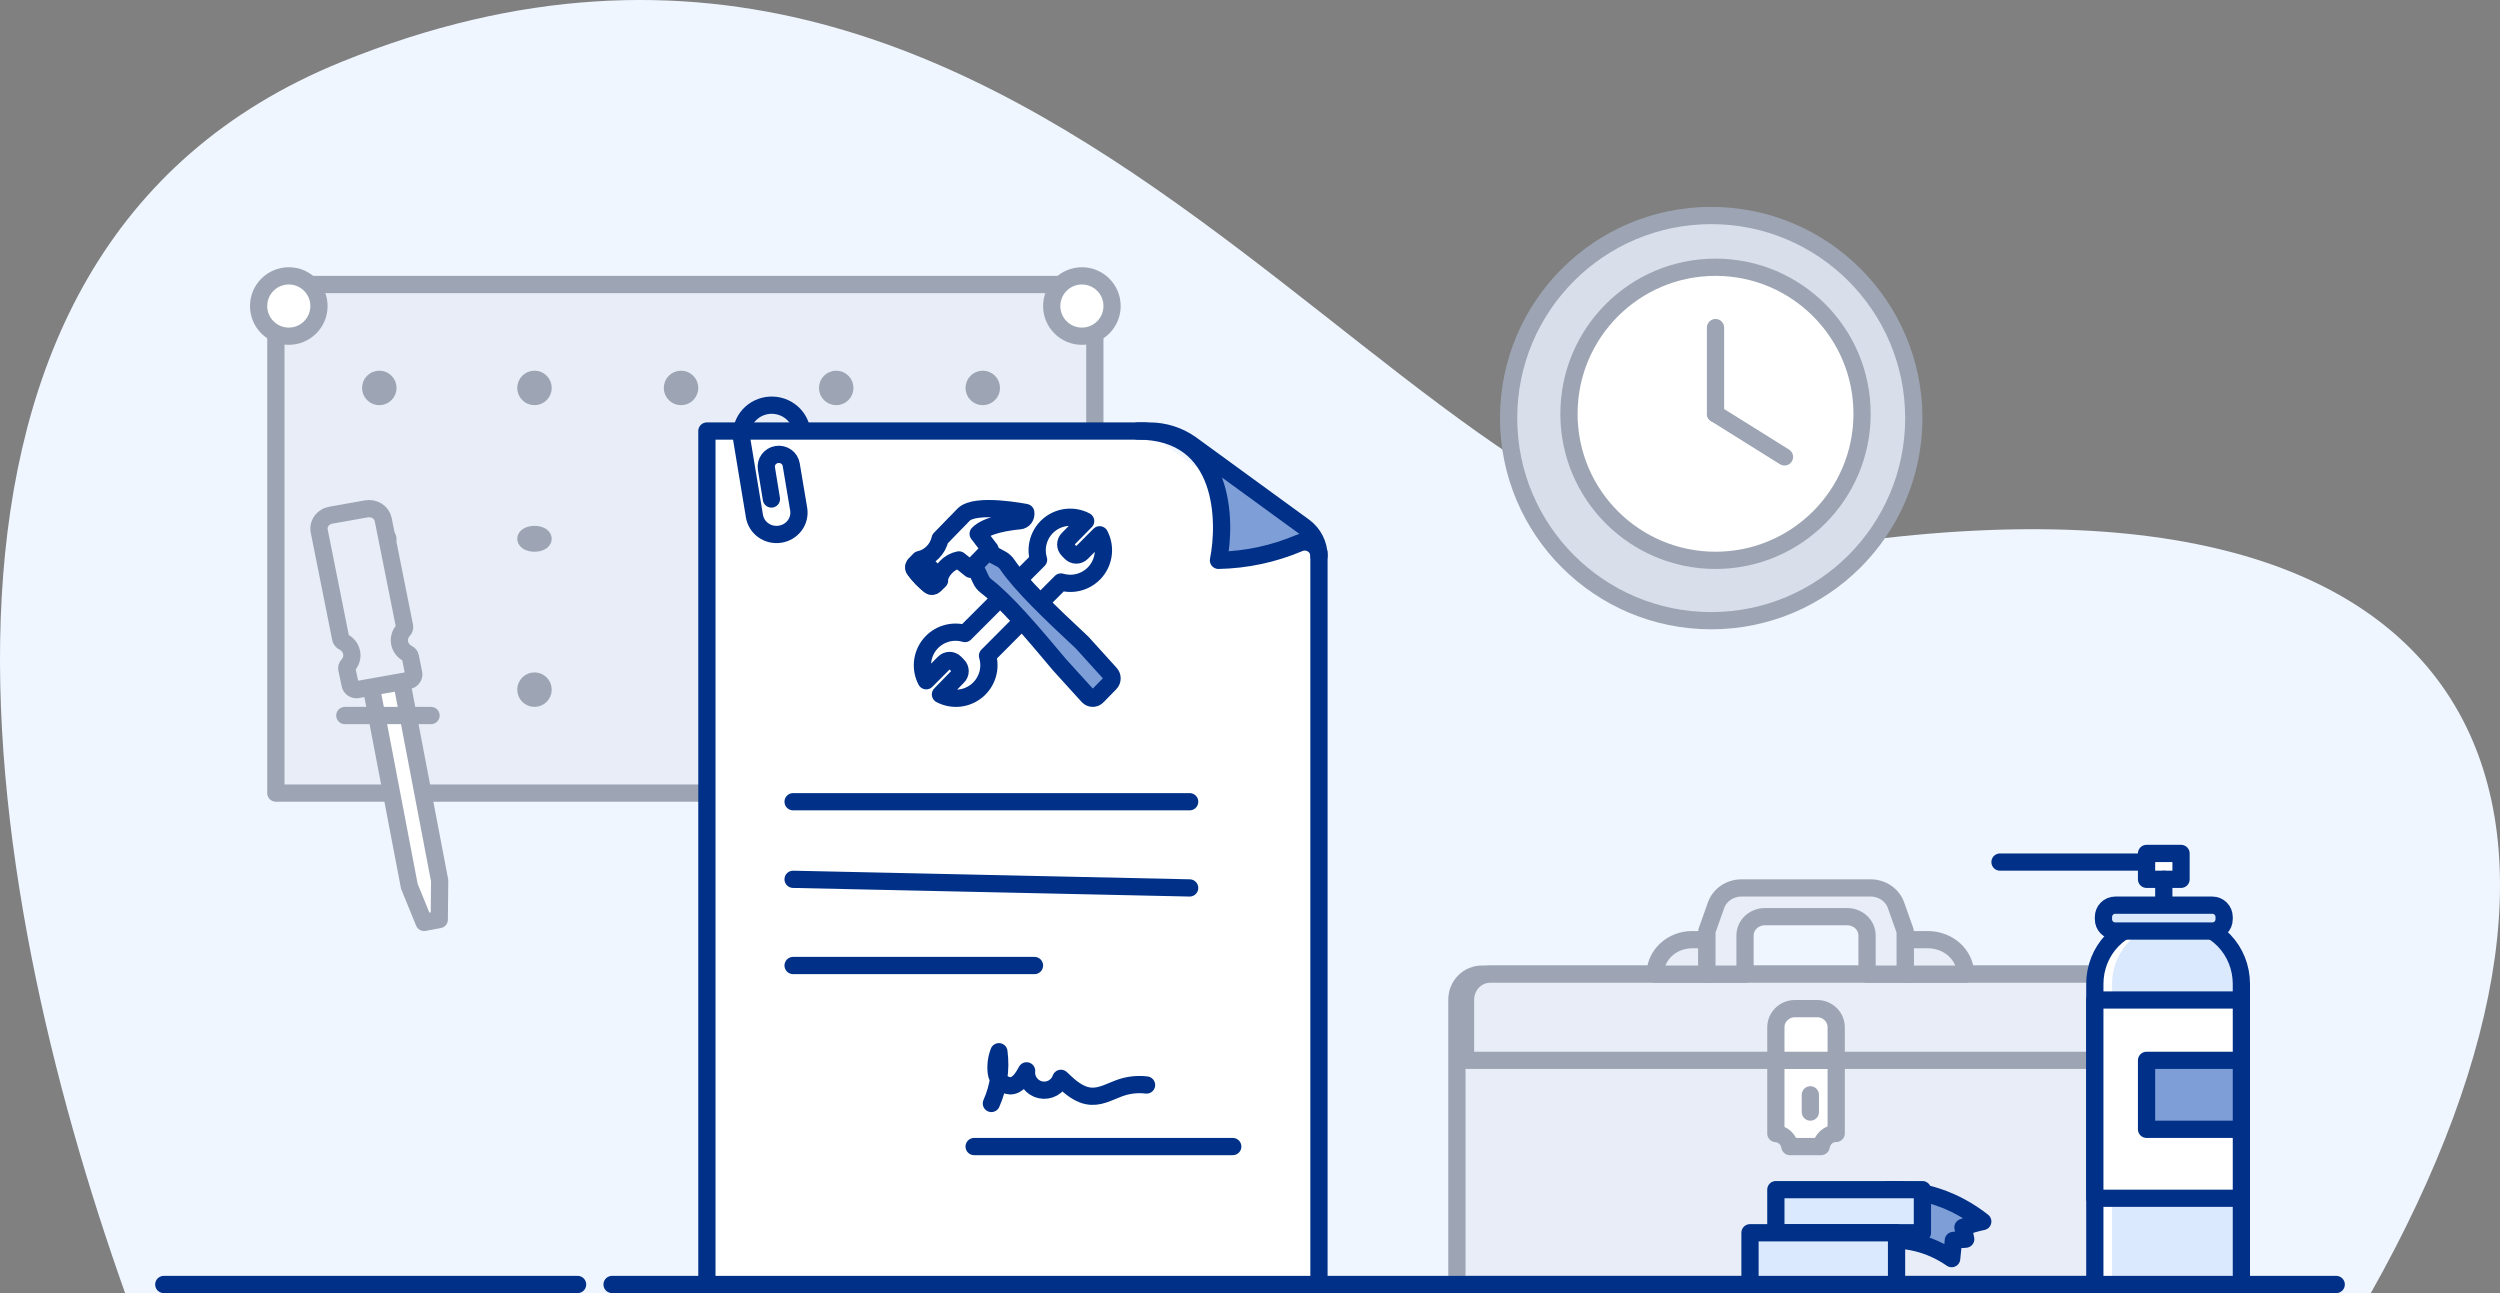 <svg width="290" height="150" viewBox="0 0 290 150" fill="none" xmlns="http://www.w3.org/2000/svg">
<rect x="0" y="0" width="290" height="150" fill="#808080" stroke="none"/>
<g clip-path="url(#clip0_8274_204379)">
<path d="M275.014 150H14.513C-2.298 102.754 -15.205 29.437 39.589 7.188C123.156 -26.743 164.474 70.866 209.541 63.665C289.873 50.83 306.589 93.957 275.014 150Z" fill="#EFF6FF"/>
<path d="M171.897 113H247.112C247.878 113 248.613 113.311 249.154 113.865C249.696 114.418 250 115.169 250 115.952V149H169V115.952C169 115.564 169.075 115.179 169.221 114.82C169.366 114.462 169.58 114.136 169.849 113.861C170.118 113.587 170.437 113.37 170.789 113.222C171.14 113.074 171.517 112.999 171.897 113Z" fill="#E8EDF7" stroke="#9DA5B4" stroke-width="2" stroke-linecap="round" stroke-linejoin="round"/>
<path d="M172.852 113H247.148C247.904 113 248.63 113.314 249.165 113.873C249.699 114.433 250 115.191 250 115.982V123H170V115.982C170 115.191 170.301 114.433 170.835 113.873C171.37 113.314 172.096 113 172.852 113Z" fill="#E8EDF7" stroke="#9DA5B4" stroke-width="2" stroke-linecap="round" stroke-linejoin="round"/>
<path d="M196.286 109H198V113H192C192 111.939 192.452 110.922 193.255 110.172C194.059 109.421 195.149 109 196.286 109Z" fill="#E8EDF7" stroke="#9DA5B4" stroke-width="2" stroke-linecap="round" stroke-linejoin="round"/>
<path d="M228 113H221V109H223.625C224.785 109 225.898 109.421 226.719 110.172C227.539 110.922 228 111.939 228 113Z" fill="#E8EDF7" stroke="#9DA5B4" stroke-width="2" stroke-linecap="round" stroke-linejoin="round"/>
<path d="M207.628 133H211.25C211.317 132.57 211.531 132.179 211.852 131.899C212.173 131.618 212.581 131.467 213 131.473V123H206V131.491C206.396 131.514 206.772 131.676 207.068 131.95C207.363 132.224 207.561 132.594 207.628 133Z" fill="white" stroke="#9DA5B4" stroke-width="2" stroke-linecap="round" stroke-linejoin="round"/>
<path d="M210 127V129" stroke="#9DA5B4" stroke-width="2" stroke-linecap="round" stroke-linejoin="round"/>
<path d="M208.214 117H210.786C211.373 117 211.936 117.228 212.352 117.635C212.767 118.042 213 118.593 213 119.169V123H206V119.169C206 118.593 206.233 118.042 206.648 117.635C207.064 117.228 207.627 117 208.214 117Z" fill="white" stroke="#9DA5B4" stroke-width="2" stroke-linecap="round" stroke-linejoin="round"/>
<path d="M127 33H32V92H127V33Z" fill="#E8EDF7" stroke="#9DA5B4" stroke-width="2" stroke-linecap="round" stroke-linejoin="round"/>
<path d="M44 46C44.552 46 45 45.552 45 45C45 44.448 44.552 44 44 44C43.448 44 43 44.448 43 45C43 45.552 43.448 46 44 46Z" fill="#E8EDF7" stroke="#9DA5B4" stroke-width="2" stroke-linecap="round" stroke-linejoin="round"/>
<path d="M62 46C62.552 46 63 45.552 63 45C63 44.448 62.552 44 62 44C61.448 44 61 44.448 61 45C61 45.552 61.448 46 62 46Z" fill="#E8EDF7" stroke="#9DA5B4" stroke-width="2" stroke-linecap="round" stroke-linejoin="round"/>
<path d="M79 46C79.552 46 80 45.552 80 45C80 44.448 79.552 44 79 44C78.448 44 78 44.448 78 45C78 45.552 78.448 46 79 46Z" fill="#E8EDF7" stroke="#9DA5B4" stroke-width="2" stroke-linecap="round" stroke-linejoin="round"/>
<path d="M97 46C97.552 46 98 45.552 98 45C98 44.448 97.552 44 97 44C96.448 44 96 44.448 96 45C96 45.552 96.448 46 97 46Z" fill="#E8EDF7" stroke="#9DA5B4" stroke-width="2" stroke-linecap="round" stroke-linejoin="round"/>
<path d="M114 46C114.552 46 115 45.552 115 45C115 44.448 114.552 44 114 44C113.448 44 113 44.448 113 45C113 45.552 113.448 46 114 46Z" fill="#E8EDF7" stroke="#9DA5B4" stroke-width="2" stroke-linecap="round" stroke-linejoin="round"/>
<path d="M44 63C44.552 63 45 62.776 45 62.5C45 62.224 44.552 62 44 62C43.448 62 43 62.224 43 62.5C43 62.776 43.448 63 44 63Z" fill="#E8EDF7" stroke="#9DA5B4" stroke-width="2" stroke-linecap="round" stroke-linejoin="round"/>
<path d="M62 63C62.552 63 63 62.776 63 62.5C63 62.224 62.552 62 62 62C61.448 62 61 62.224 61 62.5C61 62.776 61.448 63 62 63Z" fill="#E8EDF7" stroke="#9DA5B4" stroke-width="2" stroke-linecap="round" stroke-linejoin="round"/>
<path d="M44 77C44.552 77 45 76.552 45 76C45 75.448 44.552 75 44 75C43.448 75 43 75.448 43 76C43 76.552 43.448 77 44 77Z" fill="#E8EDF7" stroke="#9DA5B4" stroke-width="2" stroke-linecap="round" stroke-linejoin="round"/>
<path d="M62 81C62.552 81 63 80.552 63 80C63 79.448 62.552 79 62 79C61.448 79 61 79.448 61 80C61 80.552 61.448 81 62 81Z" fill="#E8EDF7" stroke="#9DA5B4" stroke-width="2" stroke-linecap="round" stroke-linejoin="round"/>
<path d="M50.955 106.672L49.194 107L47.485 102.812L40 63.664L43.524 63L51 102.156L50.955 106.672Z" fill="white" stroke="#9DA5B4" stroke-width="2" stroke-linecap="round" stroke-linejoin="round"/>
<path d="M41.494 79.986L47.369 78.942C47.472 78.925 47.57 78.887 47.657 78.833C47.745 78.778 47.819 78.707 47.876 78.624C47.933 78.541 47.971 78.448 47.989 78.351C48.007 78.254 48.003 78.154 47.978 78.058L47.594 76.166C47.578 76.088 47.542 76.016 47.49 75.954C47.437 75.893 47.37 75.844 47.294 75.812C47.051 75.685 46.841 75.509 46.679 75.297C46.517 75.084 46.407 74.84 46.357 74.583C46.307 74.322 46.32 74.053 46.395 73.798C46.469 73.542 46.604 73.306 46.788 73.106C46.847 73.048 46.89 72.977 46.914 72.9C46.939 72.824 46.944 72.743 46.929 72.664L44.455 60.283C44.414 60.08 44.332 59.886 44.212 59.713C44.092 59.54 43.937 59.391 43.756 59.274C43.575 59.157 43.371 59.076 43.157 59.033C42.942 58.991 42.721 58.989 42.506 59.027L38.42 59.752C38.189 59.788 37.968 59.868 37.771 59.988C37.574 60.108 37.406 60.265 37.278 60.45C37.149 60.634 37.062 60.842 37.023 61.06C36.984 61.278 36.994 61.502 37.052 61.716L39.526 74.096C39.545 74.175 39.583 74.248 39.637 74.311C39.69 74.373 39.758 74.424 39.835 74.459C40.081 74.584 40.294 74.76 40.459 74.973C40.624 75.186 40.736 75.432 40.787 75.691C40.839 75.951 40.828 76.218 40.755 76.473C40.683 76.728 40.551 76.964 40.369 77.165C40.312 77.222 40.27 77.291 40.245 77.366C40.221 77.441 40.215 77.521 40.229 77.598L40.613 79.402C40.627 79.496 40.662 79.587 40.715 79.668C40.768 79.749 40.837 79.819 40.92 79.873C41.002 79.928 41.096 79.966 41.194 79.985C41.293 80.005 41.395 80.005 41.494 79.986Z" fill="#E8EDF7" stroke="#9DA5B4" stroke-width="2" stroke-linecap="round" stroke-linejoin="round"/>
<path d="M40 83H50" stroke="#9DA5B4" stroke-width="2" stroke-linecap="round" stroke-linejoin="round"/>
<path d="M33.5 39C35.433 39 37 37.433 37 35.5C37 33.567 35.433 32 33.5 32C31.567 32 30 33.567 30 35.5C30 37.433 31.567 39 33.5 39Z" fill="white" stroke="#9DA5B4" stroke-width="2" stroke-linecap="round" stroke-linejoin="round"/>
<path d="M125.5 39C127.433 39 129 37.433 129 35.5C129 33.567 127.433 32 125.5 32C123.567 32 122 33.567 122 35.5C122 37.433 123.567 39 125.5 39Z" fill="white" stroke="#9DA5B4" stroke-width="2" stroke-linecap="round" stroke-linejoin="round"/>
<path d="M87 55C87.552 55 88 54.552 88 54C88 53.448 87.552 53 87 53C86.448 53 86 53.448 86 54C86 54.552 86.448 55 87 55Z" fill="#E8EDF7" stroke="#9DA5B4" stroke-width="2" stroke-linecap="round" stroke-linejoin="round"/>
<path d="M87 72C87.552 72 88 71.552 88 71C88 70.448 87.552 70 87 70C86.448 70 86 70.448 86 71C86 71.552 86.448 72 87 72Z" fill="#E8EDF7" stroke="#9DA5B4" stroke-width="2" stroke-linecap="round" stroke-linejoin="round"/>
<path d="M103 67C103.552 67 104 66.552 104 66C104 65.448 103.552 65 103 65C102.448 65 102 65.448 102 66C102 66.552 102.448 67 103 67Z" fill="#E8EDF7" stroke="#9DA5B4" stroke-width="2" stroke-linecap="round" stroke-linejoin="round"/>
<path d="M129 67C129.552 67 130 66.552 130 66C130 65.448 129.552 65 129 65C128.448 65 128 65.448 128 66C128 66.552 128.448 67 129 67Z" fill="#E8EDF7" stroke="#9DA5B4" stroke-width="2" stroke-linecap="round" stroke-linejoin="round"/>
<path d="M103 93C103.552 93 104 92.552 104 92C104 91.448 103.552 91 103 91C102.448 91 102 91.448 102 92C102 92.552 102.448 93 103 93Z" fill="#E8EDF7" stroke="#9DA5B4" stroke-width="2" stroke-linecap="round" stroke-linejoin="round"/>
<path d="M129 93C129.552 93 130 92.552 130 92C130 91.448 129.552 91 129 91C128.448 91 128 91.448 128 92C128 92.552 128.448 93 129 93Z" fill="#E8EDF7" stroke="#9DA5B4" stroke-width="2" stroke-linecap="round" stroke-linejoin="round"/>
<path d="M67 149H19" stroke="#003087" stroke-width="2" stroke-linecap="round" stroke-linejoin="round"/>
<path d="M206 149H71" stroke="#003087" stroke-width="2" stroke-linecap="round" stroke-linejoin="round"/>
<path d="M271 149H203" stroke="#003087" stroke-width="2" stroke-linecap="round" stroke-linejoin="round"/>
<path d="M153 64.143V133.346V149H82V136.112V132.753V50H132.84" fill="white"/>
<path d="M153 64.143V133.346V149H82V136.112V132.753V50H132.84" stroke="#003087" stroke-width="2" stroke-linecap="round" stroke-linejoin="round"/>
<path d="M132 50C142.24 50 142.24 60.588 141.343 65C144.566 64.936 147.746 64.256 150.705 62.997C150.955 62.892 151.228 62.85 151.5 62.874C151.771 62.899 152.032 62.989 152.259 63.136C152.486 63.284 152.673 63.485 152.802 63.721C152.932 63.956 153 64.22 153 64.488C152.999 63.827 152.842 63.174 152.54 62.583C152.238 61.992 151.8 61.478 151.26 61.082L138.106 51.5C136.714 50.523 135.046 49.999 133.336 50H132Z" fill="#7E9ED7" stroke="#003087" stroke-width="2" stroke-linecap="round" stroke-linejoin="round"/>
<path d="M92 93H138" stroke="#003087" stroke-width="2" stroke-linecap="round" stroke-linejoin="round"/>
<path d="M92 102L138 103" stroke="#003087" stroke-width="2" stroke-linecap="round" stroke-linejoin="round"/>
<path d="M92 112H120" stroke="#003087" stroke-width="2" stroke-linecap="round" stroke-linejoin="round"/>
<path d="M115 128C115.84 126.118 116.142 124.042 115.873 122C115.581 122.764 115.476 123.587 115.567 124.4C115.61 124.81 115.798 125.192 116.097 125.477C116.396 125.762 116.787 125.932 117.2 125.957C118.073 125.957 118.675 124.991 119.085 124.217C119.035 124.716 119.171 125.215 119.466 125.621C119.761 126.026 120.196 126.31 120.687 126.417C121.178 126.524 121.692 126.448 122.131 126.203C122.569 125.958 122.902 125.561 123.066 125.087C124.07 126.061 125.205 127.096 126.61 127.165C127.85 127.226 128.967 126.504 130.154 126.122C131.073 125.832 132.044 125.743 133 125.861" stroke="#003087" stroke-width="2" stroke-linecap="round" stroke-linejoin="round"/>
<path d="M113 133H143" stroke="#003087" stroke-width="2" stroke-linecap="round" stroke-linejoin="round"/>
<path d="M123.072 67.51C123.796 67.724 124.567 67.72 125.289 67.498C126.01 67.276 126.651 66.846 127.13 66.262C127.608 65.677 127.904 64.965 127.98 64.213C128.057 63.461 127.909 62.703 127.558 62.035L125.492 64.111C125.409 64.198 125.309 64.268 125.199 64.315C125.088 64.363 124.97 64.387 124.849 64.387C124.729 64.387 124.61 64.363 124.5 64.315C124.389 64.268 124.289 64.198 124.207 64.111L123.896 63.791C123.81 63.709 123.742 63.609 123.696 63.5C123.649 63.39 123.625 63.272 123.625 63.153C123.625 63.033 123.649 62.915 123.696 62.806C123.742 62.696 123.81 62.596 123.896 62.514L125.935 60.446C125.268 60.092 124.511 59.944 123.759 60.019C123.007 60.095 122.295 60.391 121.711 60.871C121.128 61.351 120.699 61.993 120.479 62.717C120.258 63.44 120.257 64.212 120.474 64.936L111.928 73.49C111.204 73.276 110.433 73.28 109.711 73.502C108.99 73.724 108.349 74.154 107.87 74.738C107.392 75.323 107.096 76.035 107.02 76.787C106.943 77.539 107.091 78.297 107.442 78.966L109.508 76.889C109.591 76.802 109.691 76.732 109.801 76.685C109.912 76.637 110.03 76.613 110.151 76.613C110.271 76.613 110.39 76.637 110.5 76.685C110.611 76.732 110.711 76.802 110.793 76.889L111.104 77.209C111.19 77.291 111.258 77.391 111.304 77.5C111.351 77.61 111.375 77.728 111.375 77.847C111.375 77.967 111.351 78.085 111.304 78.195C111.258 78.304 111.19 78.403 111.104 78.486L109.091 80.554C109.759 80.908 110.516 81.056 111.268 80.981C112.019 80.905 112.732 80.609 113.315 80.129C113.899 79.649 114.328 79.007 114.548 78.284C114.768 77.56 114.77 76.788 114.552 76.064L123.072 67.51Z" stroke="#003087" stroke-width="2" stroke-linejoin="round"/>
<path d="M114.535 64L116.113 64.834C116.397 64.985 116.643 65.204 116.829 65.473C118.458 67.878 121.886 71.144 125.434 74.454L125.562 74.579L128.777 78.129C128.848 78.202 128.904 78.289 128.942 78.385C128.98 78.481 129 78.584 129 78.688C129 78.791 128.98 78.894 128.942 78.99C128.904 79.086 128.848 79.173 128.777 79.247L127.293 80.764C127.223 80.839 127.14 80.898 127.047 80.939C126.955 80.979 126.856 81 126.756 81C126.656 81 126.557 80.979 126.464 80.939C126.372 80.898 126.289 80.839 126.219 80.764L122.995 77.214L122.876 77.081C119.746 73.336 116.667 69.724 114.39 67.985C114.129 67.792 113.92 67.532 113.785 67.23L113 65.571L114.535 64Z" fill="#7E9ED7" stroke="#003087" stroke-width="2" stroke-linecap="round" stroke-linejoin="round"/>
<path d="M111.777 59.705L111.087 60.417L110.906 60.597L109.052 62.507C108.918 63.107 108.618 63.652 108.189 64.075C107.771 64.501 107.244 64.792 106.671 64.913L106.093 65.507C106.033 65.583 106 65.679 106 65.777C106 65.876 106.033 65.972 106.093 66.048C106.586 66.745 107.166 67.369 107.818 67.904C107.89 67.966 107.98 68 108.073 68C108.166 68 108.256 67.966 108.327 67.904L108.905 67.309C109.037 66.711 109.338 66.169 109.767 65.75C110.169 65.337 110.68 65.058 111.234 64.949L112.596 66.039L114.847 63.723L113.467 61.922C114.468 60.895 116.917 60.534 118.289 60.408C118.397 60.399 118.501 60.366 118.597 60.311C118.692 60.257 118.775 60.182 118.841 60.092C118.906 60.002 118.953 59.899 118.979 59.789C119.004 59.679 119.007 59.565 118.987 59.453C118.987 59.453 113.157 58.282 111.777 59.705Z" stroke="#003087" stroke-width="2" stroke-linejoin="round"/>
<path d="M106.69 65.014L106.096 65.589C106.034 65.662 106 65.755 106 65.85C106 65.946 106.034 66.038 106.096 66.112C106.602 66.785 107.199 67.389 107.87 67.907C107.943 67.967 108.036 68 108.131 68C108.227 68 108.32 67.967 108.393 67.907L108.987 67.332C109.191 67.079 106.912 64.804 106.69 65.014Z" stroke="#003087" stroke-width="2" stroke-linejoin="round"/>
<path d="M93 49.895C92.927 49.449 92.763 49.021 92.52 48.636C92.278 48.251 91.959 47.916 91.584 47.652C91.208 47.387 90.783 47.197 90.332 47.093C89.881 46.988 89.414 46.972 88.957 47.044C88.035 47.191 87.21 47.69 86.664 48.43C86.118 49.17 85.896 50.092 86.046 50.992L87.514 59.866C87.568 60.195 87.687 60.511 87.866 60.795C88.045 61.079 88.28 61.326 88.557 61.521C88.834 61.717 89.148 61.856 89.48 61.933C89.813 62.009 90.158 62.021 90.495 61.966C90.832 61.914 91.156 61.797 91.446 61.623C91.737 61.448 91.99 61.218 92.19 60.948C92.39 60.678 92.533 60.371 92.611 60.047C92.689 59.722 92.701 59.385 92.646 59.056L91.782 53.902C91.752 53.717 91.686 53.54 91.586 53.381C91.486 53.221 91.355 53.083 91.2 52.973C91.045 52.863 90.869 52.784 90.683 52.741C90.497 52.698 90.303 52.691 90.115 52.721C89.925 52.75 89.744 52.815 89.581 52.913C89.417 53.01 89.275 53.138 89.163 53.289C89.05 53.441 88.97 53.612 88.925 53.794C88.881 53.976 88.874 54.165 88.905 54.349L89.484 57.884" stroke="#003087" stroke-width="2" stroke-linecap="round" stroke-linejoin="round"/>
<path d="M198.5 72C211.479 72 222 61.479 222 48.5C222 35.521 211.479 25 198.5 25C185.521 25 175 35.521 175 48.5C175 61.479 185.521 72 198.5 72Z" fill="#D8DFEB" stroke="#9DA5B4" stroke-width="2" stroke-linecap="round" stroke-linejoin="round"/>
<path d="M199 65C208.389 65 216 57.389 216 48C216 38.611 208.389 31 199 31C189.611 31 182 38.611 182 48C182 57.389 189.611 65 199 65Z" fill="white" stroke="#9DA5B4" stroke-width="2" stroke-linecap="round" stroke-linejoin="round"/>
<path d="M199 48V38" stroke="#9DA5B4" stroke-width="2" stroke-linecap="round" stroke-linejoin="round"/>
<path d="M199 48L207 53" stroke="#9DA5B4" stroke-width="2" stroke-linecap="round" stroke-linejoin="round"/>
<path d="M249.893 107H253.107C254.935 107 256.688 107.751 257.981 109.088C259.274 110.425 260 112.238 260 114.129V149H243V114.129C243 112.238 243.726 110.425 245.019 109.088C246.312 107.751 248.065 107 249.893 107Z" fill="white"/>
<path d="M252.173 107H253.724C255.388 107 256.985 107.657 258.162 108.827C259.339 109.997 260 111.584 260 113.238V149H245V114.129C245 112.238 245.756 110.425 247.101 109.088C248.446 107.751 250.27 107 252.173 107Z" fill="#DAE9FD"/>
<path d="M249.893 107H253.107C254.935 107 256.688 107.751 257.981 109.088C259.274 110.425 260 112.238 260 114.129V149H243V114.129C243 112.238 243.726 110.425 245.019 109.088C246.312 107.751 248.065 107 249.893 107Z" stroke="#003087" stroke-width="2" stroke-linecap="round" stroke-linejoin="round"/>
<path d="M253 99H249V102H253V99Z" fill="white" stroke="#003087" stroke-width="2" stroke-linecap="round" stroke-linejoin="round"/>
<path d="M256.632 105H245.368C244.613 105 244 105.612 244 106.368V106.632C244 107.388 244.613 108 245.368 108H256.632C257.387 108 258 107.388 258 106.632V106.368C258 105.612 257.387 105 256.632 105Z" fill="#DAE9FD" stroke="#003087" stroke-width="2" stroke-linecap="round" stroke-linejoin="round"/>
<path d="M232 100H249" stroke="#003087" stroke-width="2" stroke-linecap="round" stroke-linejoin="round"/>
<path d="M260 116H243V139H260V116Z" fill="white" stroke="#003087" stroke-width="2" stroke-linecap="round" stroke-linejoin="round"/>
<path d="M260 123H249V131H260V123Z" fill="#7E9ED7" stroke="#003087" stroke-width="2" stroke-linecap="round" stroke-linejoin="round"/>
<path d="M251 102V104" stroke="#003087" stroke-width="2" stroke-linecap="round" stroke-linejoin="round"/>
<path d="M226.393 146C223.902 144.268 220.933 143.54 218 143.941C218.08 141.926 218.407 139.931 218.971 138.01C222.921 137.869 226.802 139.165 230 141.694C229.219 141.856 228.451 142.084 227.702 142.374C227.831 142.824 227.938 143.281 228.023 143.743C227.541 143.764 227.061 143.815 226.584 143.894C226.532 144.602 226.471 145.339 226.393 146Z" fill="#7E9ED7"/>
<path d="M226.393 146C223.902 144.268 220.933 143.54 218 143.941C218.08 141.926 218.407 139.931 218.971 138.01C222.921 137.869 226.802 139.165 230 141.694C229.219 141.856 228.451 142.084 227.702 142.374C227.831 142.824 227.938 143.281 228.023 143.743C227.541 143.764 227.061 143.815 226.584 143.894C226.532 144.602 226.471 145.339 226.393 146Z" fill="#7E9ED7" stroke="#003087" stroke-width="2" stroke-linecap="round" stroke-linejoin="round"/>
<path d="M223 138H206V143H223V138Z" fill="#DAE9FD" stroke="#003087" stroke-width="2" stroke-linecap="round" stroke-linejoin="round"/>
<path d="M220 143H203V149H220V143Z" fill="#DAE9FD" stroke="#003087" stroke-width="2" stroke-linecap="round" stroke-linejoin="round"/>
<path d="M219.938 105.008C219.732 104.424 219.336 103.915 218.806 103.555C218.275 103.194 217.638 103 216.984 103H202.016C201.362 103 200.725 103.194 200.194 103.555C199.664 103.915 199.268 104.424 199.062 105.008L198 108V113H202.423V108.5C202.425 107.926 202.668 107.376 203.099 106.97C203.53 106.565 204.114 106.336 204.723 106.333H214.277C214.886 106.336 215.47 106.565 215.901 106.97C216.332 107.376 216.575 107.926 216.577 108.5V113H221V108L219.938 105.008Z" fill="#E8EDF7" stroke="#9DA5B4" stroke-width="2" stroke-linecap="round" stroke-linejoin="round"/>
</g>
<defs>
<clipPath id="clip0_8274_204379">
<rect width="290" height="150" fill="white"/>
</clipPath>
</defs>
</svg>
